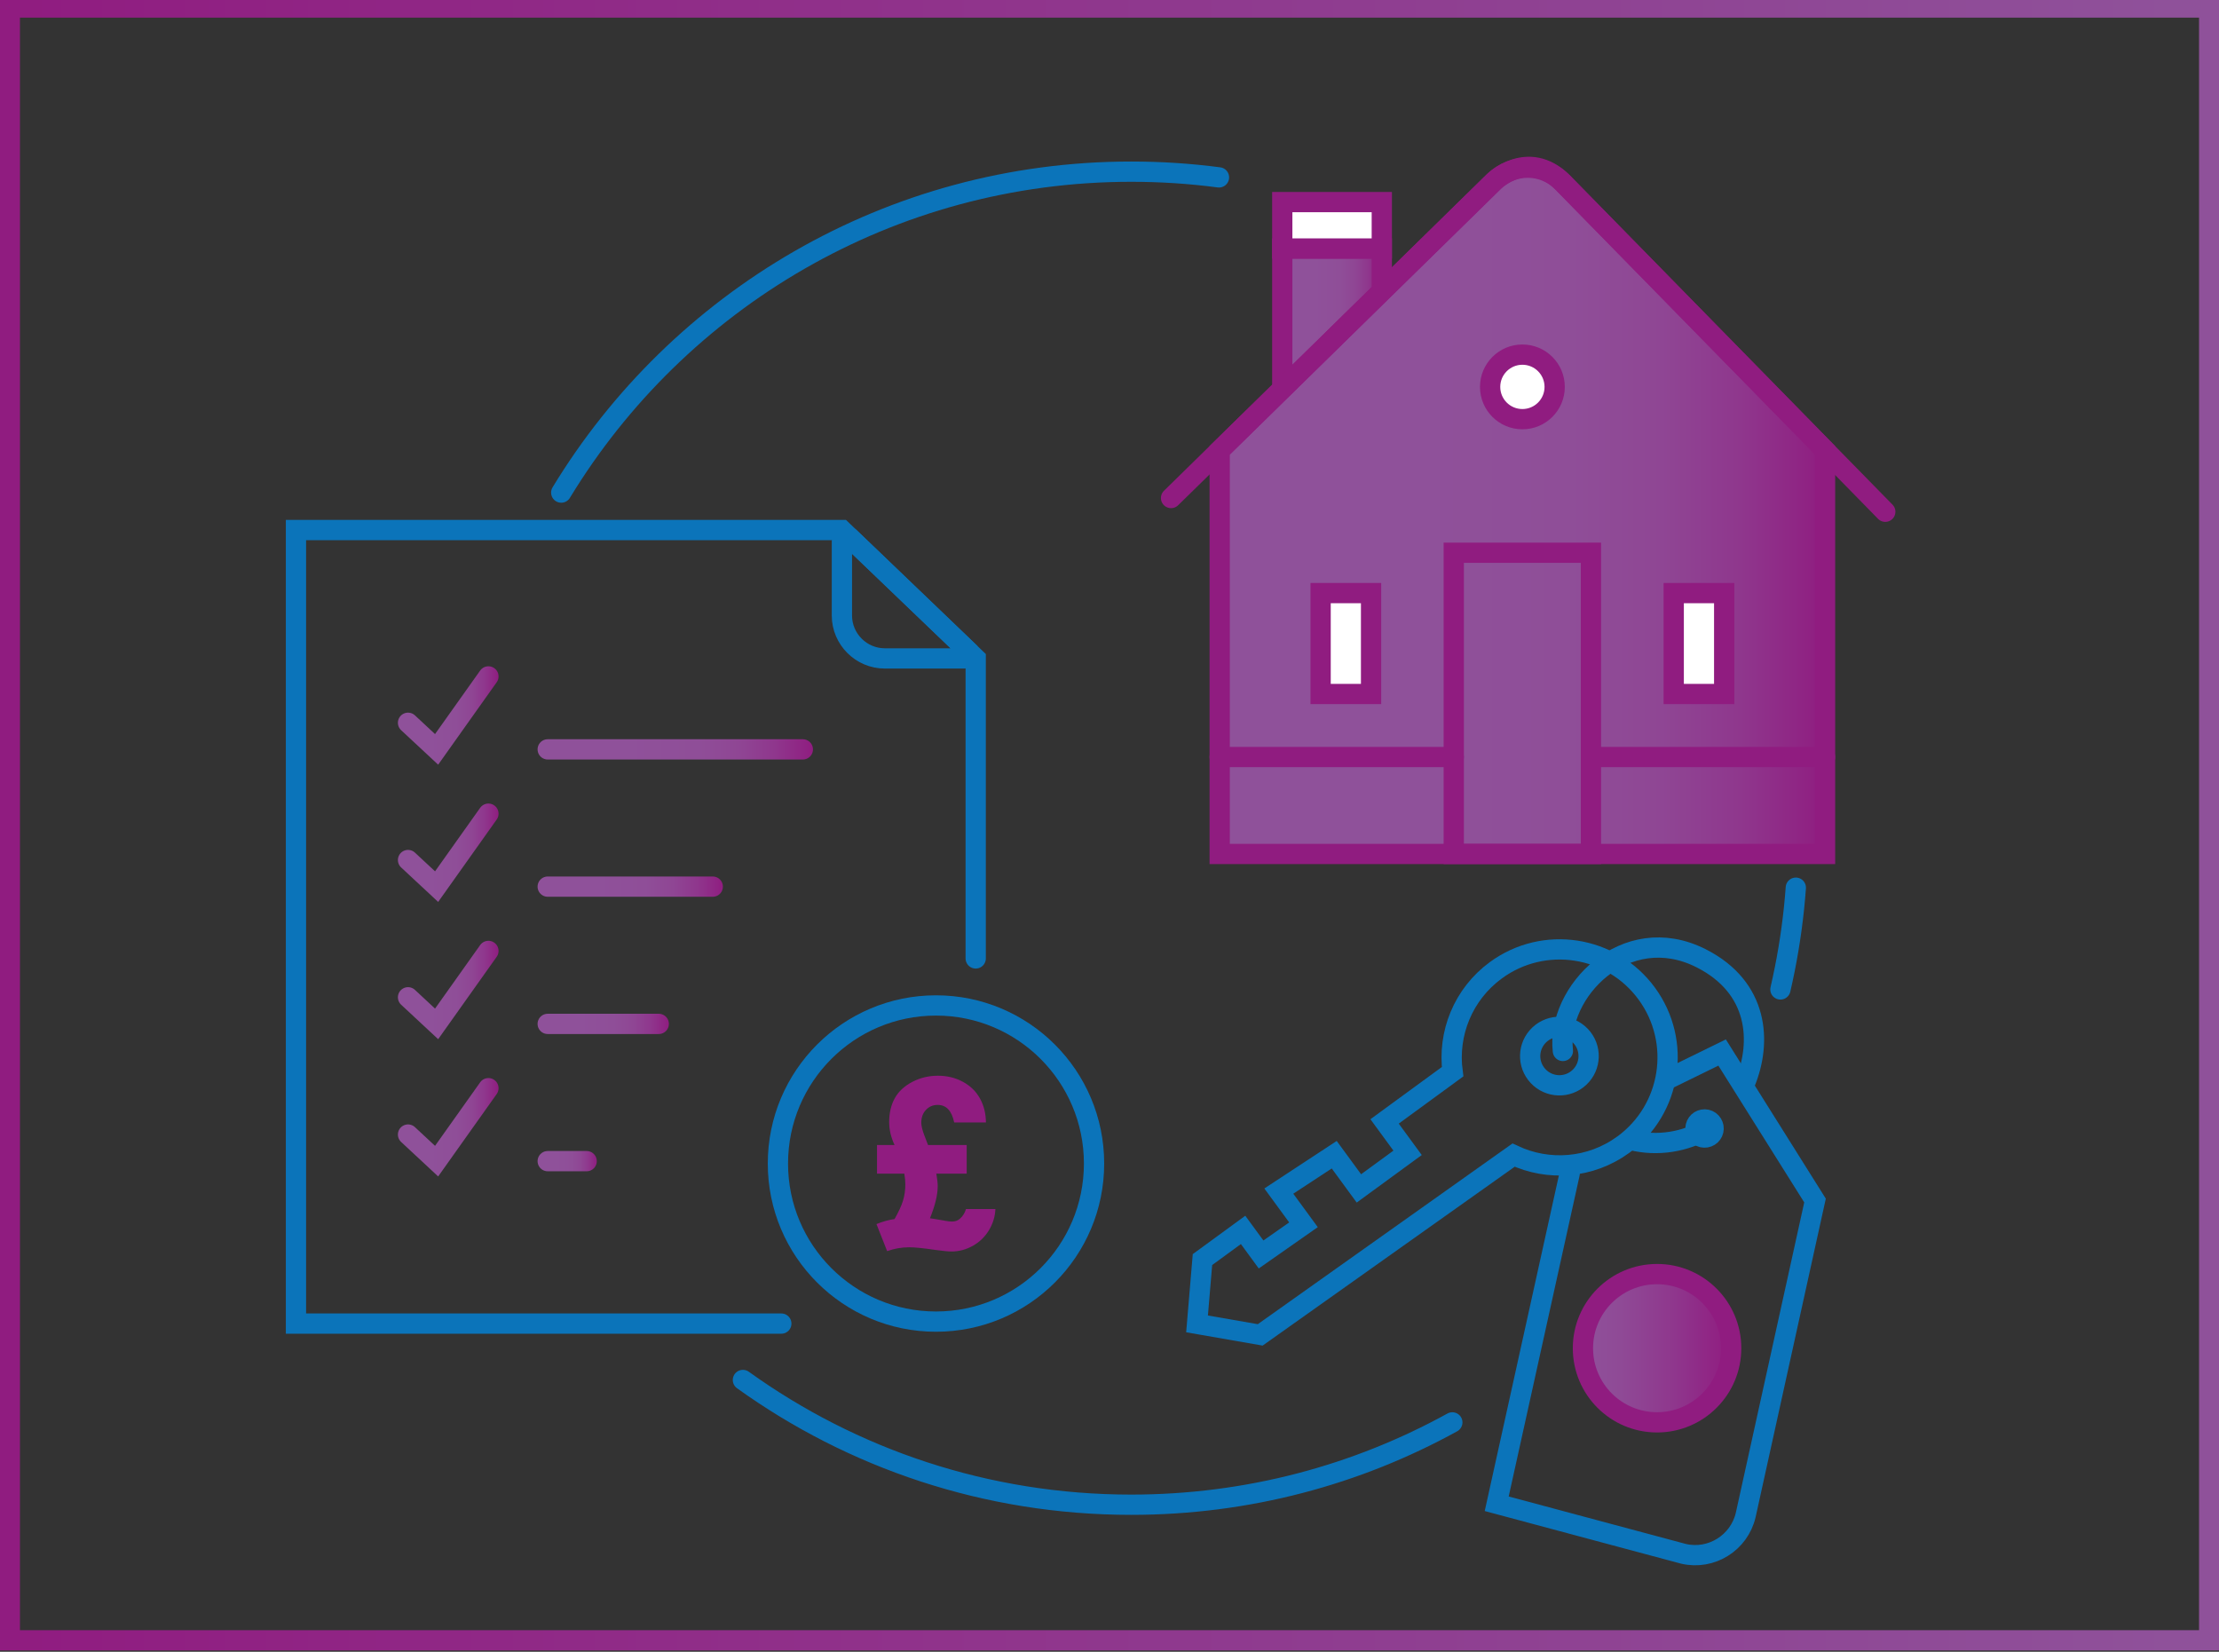 <?xml version="1.0" encoding="UTF-8"?><svg id="Layer_1" xmlns="http://www.w3.org/2000/svg" width="438" height="326" xmlns:xlink="http://www.w3.org/1999/xlink" viewBox="0 0 438 326"><rect x="0" y="0" width="438" height="326" fill="#333333" stroke="none"/><defs><style>.cls-1{fill:url(#linear-gradient-10);}.cls-1,.cls-2,.cls-3,.cls-4,.cls-5,.cls-6,.cls-7,.cls-8,.cls-9,.cls-10,.cls-11,.cls-12,.cls-13,.cls-14,.cls-15{stroke-miterlimit:10;stroke-width:4px;}.cls-1,.cls-3,.cls-5,.cls-13,.cls-15{stroke:#901c80;}.cls-2{stroke:url(#linear-gradient-7);}.cls-2,.cls-3,.cls-4,.cls-6,.cls-7,.cls-8,.cls-9,.cls-10,.cls-11,.cls-12,.cls-14{fill:none;}.cls-2,.cls-3,.cls-4,.cls-6,.cls-7,.cls-8,.cls-9,.cls-10,.cls-11,.cls-14,.cls-15{stroke-linecap:round;}.cls-4{stroke:url(#linear-gradient-8);}.cls-5{fill:url(#linear-gradient);}.cls-16{fill:#901c80;}.cls-6{stroke:url(#linear-gradient-4);}.cls-7{stroke:url(#linear-gradient-2);}.cls-8{stroke:url(#linear-gradient-9);}.cls-9{stroke:url(#linear-gradient-5);}.cls-10{stroke:url(#linear-gradient-6);}.cls-11{stroke:url(#linear-gradient-3);}.cls-12{stroke:url(#linear-gradient-12);}.cls-13{fill:url(#linear-gradient-11);}.cls-14{stroke:#0b74ba;}.cls-15{fill:#fff;}</style><linearGradient id="linear-gradient" x1="312.46" y1="266.09" x2="341.71" y2="266.09" gradientUnits="userSpaceOnUse"><stop offset="0" stop-color="#8f519a"/><stop offset=".25" stop-color="#8f4a96"/><stop offset=".61" stop-color="#8f378d"/><stop offset="1" stop-color="#901c80"/></linearGradient><linearGradient id="linear-gradient-2" x1="78.54" y1="141.21" x2="98.41" y2="141.21" gradientUnits="userSpaceOnUse"><stop offset=".32" stop-color="#8f519a"/><stop offset=".58" stop-color="#8f4e98"/><stop offset=".73" stop-color="#8f4694"/><stop offset=".86" stop-color="#8f378d"/><stop offset=".97" stop-color="#8f2383"/><stop offset="1" stop-color="#901c80"/></linearGradient><linearGradient id="linear-gradient-3" x1="106.11" y1="147.9" x2="160.47" y2="147.9" xlink:href="#linear-gradient-2"/><linearGradient id="linear-gradient-4" y1="168.3" y2="168.3" xlink:href="#linear-gradient-2"/><linearGradient id="linear-gradient-5" x1="106.11" y1="174.99" x2="142.69" y2="174.99" xlink:href="#linear-gradient-2"/><linearGradient id="linear-gradient-6" y1="195.39" y2="195.39" xlink:href="#linear-gradient-2"/><linearGradient id="linear-gradient-7" x1="106.11" y1="202.08" x2="132.03" y2="202.08" xlink:href="#linear-gradient-2"/><linearGradient id="linear-gradient-8" y1="222.48" y2="222.48" xlink:href="#linear-gradient-2"/><linearGradient id="linear-gradient-9" x1="106.11" y1="229.17" x2="117.8" y2="229.17" xlink:href="#linear-gradient-2"/><linearGradient id="linear-gradient-10" x1="253.1" y1="62.91" x2="272.75" y2="62.91" xlink:href="#linear-gradient-2"/><linearGradient id="linear-gradient-11" x1="240.75" y1="100.81" x2="360.24" y2="100.81" xlink:href="#linear-gradient-2"/><linearGradient id="linear-gradient-12" x1="-.06" y1="162.61" x2="438.06" y2="162.61" gradientUnits="userSpaceOnUse"><stop offset="0" stop-color="#901c80"/><stop offset=".98" stop-color="#8f519a"/></linearGradient></defs><path class="cls-14" d="M286.67,280.73c-18.8,10.36-40.4,16.25-63.39,16.25-28.6,0-55.06-9.12-76.64-24.62"/><path class="cls-14" d="M354.47,175.2c-.1,1.37-.22,2.73-.36,4.08-.57,5.44-1.47,10.78-2.68,16"/><path class="cls-14" d="M110.78,97.22c23.07-37.97,64.83-63.34,112.51-63.34,5.87,0,11.65,.38,17.32,1.13"/><g><circle class="cls-14" cx="307.81" cy="208.46" r="5.77" transform="translate(-59.24 267.44) rotate(-43.24)"/><path class="cls-14" d="M320.44,225.9c-6.52,4.77-14.85,5.29-21.68,2.08l-50.01,35.48-12.47-2.17,1.07-12.69,8.02-5.86,3.55,4.85,8.37-5.86-4.87-6.65,10.94-7.18,4.87,6.65,9.61-7.02-4.54-6.2,13.42-9.81c-.99-7.48,2.03-15.26,8.55-20.03,9.5-6.95,22.84-4.88,29.79,4.63,6.94,9.5,4.87,22.84-4.63,29.79Z"/><g><path class="cls-14" d="M329.36,212.9l10.56-5.17,18.34,29.21-13.68,62.06c-1.28,5.5-6.8,8.95-12.28,7.67l-36.87-9.88,14.41-65.21"/><path class="cls-14" d="M336.05,224.47c.97,.22,1.93-.38,2.15-1.34,.22-.96-.38-1.93-1.34-2.15-.96-.22-1.93,.38-2.15,1.34-.22,.97,.38,1.93,1.34,2.15Z"/></g><path class="cls-14" d="M344.51,213.57c3.19-7.84,2.74-18.66-8.77-24.46-14.93-7.52-28.57,6.71-27.25,18.31"/><path class="cls-14" d="M337.08,222.73c-4.45,2.7-9.99,3.55-15.05,2.29"/><circle class="cls-5" cx="327.08" cy="266.09" r="14.63"/></g><g><g><polyline class="cls-14" points="192.59 189.16 192.59 129.94 166.18 104.61 58.42 104.61 58.42 261.23 154.22 261.23"/><path class="cls-14" d="M190.94,128.35l-23.2-22.24c-.59-.56-1.56-.15-1.56,.67v14.7c0,4.66,3.81,8.47,8.47,8.47h15.65c.83,0,1.24-1.01,.64-1.59Z"/></g><polyline class="cls-7" points="80.54 142.65 86.18 147.9 96.41 133.5"/><line class="cls-11" x1="108.11" y1="147.9" x2="158.47" y2="147.9"/><polyline class="cls-6" points="80.54 169.74 86.18 174.99 96.41 160.59"/><line class="cls-9" x1="108.11" y1="174.99" x2="140.69" y2="174.99"/><polyline class="cls-10" points="80.54 196.83 86.18 202.08 96.41 187.68"/><line class="cls-2" x1="108.11" y1="202.08" x2="130.03" y2="202.08"/><polyline class="cls-4" points="80.54 223.92 86.18 229.17 96.41 214.77"/><line class="cls-8" x1="108.11" y1="229.17" x2="115.8" y2="229.17"/></g><circle class="cls-14" cx="184.75" cy="229.64" r="31.2"/><path class="cls-16" d="M194.63,221.53h-6.29c-.47-2.3-1.55-3.46-3.27-3.46-.92,0-1.68,.33-2.3,.98s-.92,1.5-.92,2.55c0,.61,.21,1.47,.63,2.56l.7,1.82h7.63v5.66h-5.99c.18,1.03,.27,1.85,.27,2.45,0,1.72-.51,3.84-1.53,6.35,.58,.08,1.62,.25,3.12,.52,.51,.09,.92,.13,1.23,.13,.64,0,1.17-.19,1.59-.58,.57-.51,.96-1.14,1.17-1.89h5.81c-.06,1.48-.49,2.88-1.28,4.19-.79,1.31-1.86,2.33-3.19,3.08-1.33,.74-2.72,1.11-4.18,1.11-.64,0-1.71-.1-3.21-.31-2.31-.34-4.03-.52-5.16-.52-1.47,0-2.92,.25-4.35,.76l-2.11-5.34c1.27-.51,2.46-.84,3.57-.99,.82-1.44,1.38-2.66,1.68-3.66,.3-1,.45-2.07,.45-3.19,0-.61-.07-1.32-.2-2.11h-5.39v-5.66h3.46c-.7-1.5-1.06-3-1.06-4.51,0-1.83,.37-3.4,1.11-4.73s1.89-2.39,3.45-3.21c1.56-.82,3.25-1.22,5.07-1.22s3.43,.4,4.9,1.19c1.47,.79,2.6,1.88,3.38,3.28,.78,1.4,1.17,2.98,1.19,4.76Z"/><g><polygon class="cls-1" points="272.75 57.51 253.1 76.77 253.1 49.05 272.75 49.05 272.75 57.51"/><path class="cls-13" d="M240.75,88.88l54.12-53.05c3.77-3.7,9.82-3.64,13.52,.14l51.85,52.91v79.66h-119.49V88.88Z"/><line class="cls-3" x1="240.75" y1="149.41" x2="286.95" y2="149.41"/><line class="cls-3" x1="314.04" y1="149.41" x2="360.24" y2="149.41"/><rect class="cls-3" x="286.95" y="109.09" width="27.08" height="59.45"/><path class="cls-15" d="M306.87,76.36c0,3.52-2.85,6.37-6.37,6.37s-6.37-2.85-6.37-6.37,2.85-6.37,6.37-6.37,6.37,2.85,6.37,6.37Z"/><rect class="cls-15" x="253.1" y="39.89" width="19.65" height="9.16"/><rect class="cls-15" x="260.67" y="117.06" width="9.96" height="19.91"/><rect class="cls-15" x="330.37" y="117.06" width="9.96" height="19.91"/><path class="cls-3" d="M231.15,98.29l63.73-62.47s6.7-6.58,13.52,.14l63.73,65.04"/></g><rect class="cls-12" x="1.94" y="1.48" width="434.12" height="322.26"/></svg>